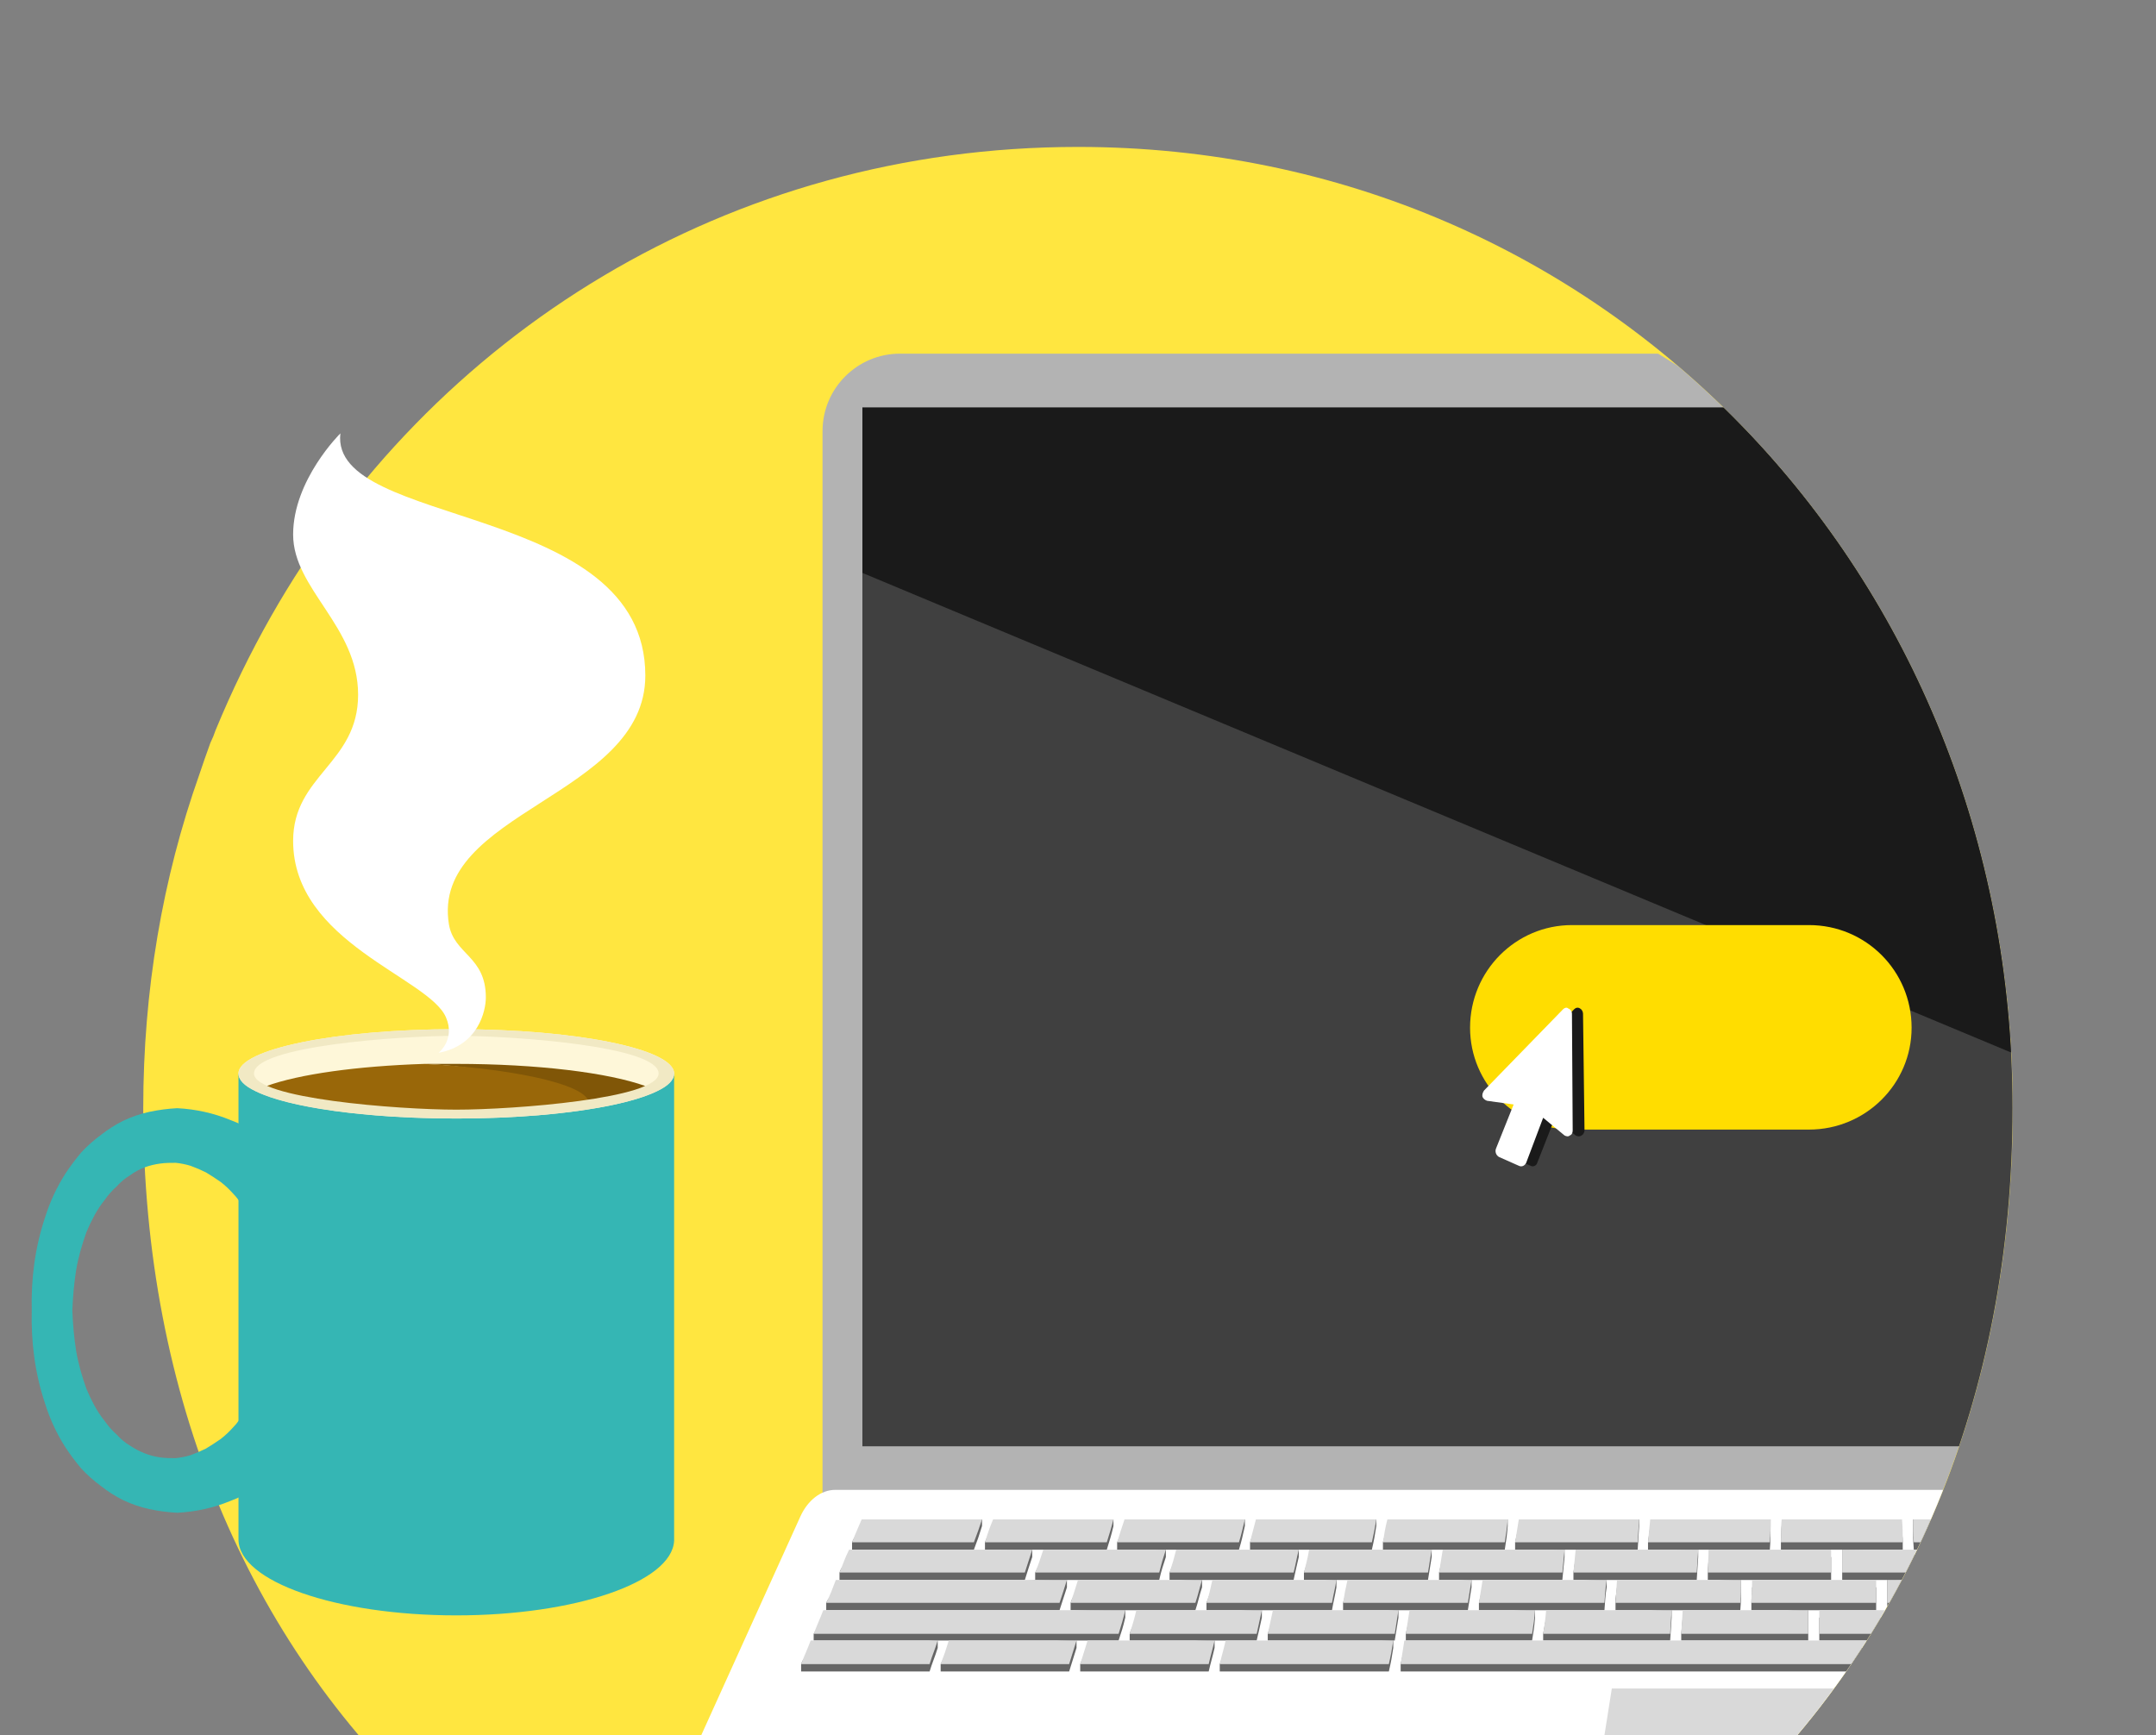 <svg version="1.2" xmlns="http://www.w3.org/2000/svg" viewBox="0 0 292 235" width="292" height="235"><rect x="0" y="0" width="292" height="235" fill="#808080" stroke="none"/><defs><clipPath clipPathUnits="userSpaceOnUse" id="cp1"><path d="m-6-5h304v245h-304z"/></clipPath><clipPath clipPathUnits="userSpaceOnUse" id="cp2"><path d="m272.57 150.07c0 39.25-14.29 72.31-38.79 95.04h-175.62c-24.5-22.73-38.79-55.79-38.79-95.04 0-15.9 2.67-31.1 7.58-45.13q0.76-2.18 1.6-4.32 0.33-0.85 0.68-1.7 3.24-7.99 7.44-15.39c21.72-38.21 61.92-63.63 109.3-63.63 71.47 0 126.6 57.85 126.6 130.17z"/></clipPath><clipPath clipPathUnits="userSpaceOnUse" id="cp3"><path d="m158.8 29.58c70.21 0 127.13 56.94 127.13 127.19 0 32.16-12.03 61.44-31.67 83.82h-190.88c-19.66-22.38-31.67-51.66-31.67-83.82 0-70.25 56.89-127.19 127.09-127.19z"/></clipPath><clipPath clipPathUnits="userSpaceOnUse" id="cp4"><path d="m31.71 156.77c0-70.25 56.89-127.19 127.09-127.19 70.21 0 127.13 56.94 127.13 127.19 0 32.16-12.03 61.44-31.67 83.82h-190.88c-19.66-22.38-31.67-51.66-31.67-83.82z"/></clipPath></defs><style>.a{fill:#ffe640}.b{fill:#b3b3b3}.c{fill:#404040}.d{fill:#d9d9d9}.e{fill:#fff}.f{fill:#666}.g{fill:#1a1a1a}.h{fill:#fd0}.i{fill:#35b6b4}.j{fill:#fef7d9}.k{fill:#805607}.l{fill:#996709}.m{fill:#f1e9c4}</style><g clip-path="url(#cp1)"><path fill-rule="evenodd" class="a" d="m272.6 150.1c0 39.2-14.3 72.3-38.8 95h-175.6c-24.5-22.7-38.8-55.8-38.8-95 0-15.9 2.6-31.1 7.6-45.2q0.7-2.1 1.5-4.3 0.4-0.8 0.7-1.7 3.3-8 7.5-15.4c21.7-38.2 61.9-63.6 109.3-63.6 71.4 0 126.6 57.8 126.6 130.2z"/><g clip-path="url(#cp2)"><g clip-path="url(#cp3)"><path fill-rule="evenodd" class="b" d="m377.5 209.2h-266.1v-150.8c0-5.8 4.7-10.5 10.5-10.5h245.1c5.8 0 10.5 4.7 10.5 10.5z"/></g><g clip-path="url(#cp4)"><path fill-rule="evenodd" class="c" d="m116.8 55.2h255.3v140.7h-255.3z"/><path fill-rule="evenodd" class="d" d="m108.4 228.5c1-2.3 2.8-3.7 4.7-3.7h262.7c1.9 0 3.6 1.4 4.7 3.7"/><path fill-rule="evenodd" class="e" d="m390.8 243.4h-292.7c-2.1 0-6.7-0.3-4.2-6l14.5-32c1-2.2 2.8-3.6 4.7-3.6h262.7c1.9 0 3.7 1.4 4.7 3.6l14.5 32c2.5 5.7-2.1 6-4.2 6z"/><path fill-rule="evenodd" class="f" d="m181 214v1c-0.2 1.2-0.4 1.9-0.6 3.1h-17v-1l0.8-2.1z"/><path fill-rule="evenodd" class="f" d="m199.3 214v1c-0.2 1.2-0.3 1.9-0.5 3.1h-16.9v-1l0.6-2.1z"/><path fill-rule="evenodd" class="f" d="m217.6 214v1c-0.2 1.2-0.2 1.9-0.3 3.1h-17v-1l0.5-2.1c5.5 0 11.2-1 16.8-1z"/><path fill-rule="evenodd" class="f" d="m235.8 214v1c0 1.2 0 1.9-0.1 3.1h-16.9v-1c0-0.9 0.1-1.1 0.2-2.1 5.6 0 11.2-1 16.8-1z"/><path fill-rule="evenodd" class="f" d="m254.1 217.1v1h-16.9v-1c0-0.8 0.1-1.1 0.1-2.1h16.8c0 1.1 0 1.2 0 2.1z"/><path fill-rule="evenodd" class="f" d="m272.6 217.1v1h-17c0-1.2 0-1.9 0-3.1v-1c5.5 0 11.2 1 16.7 1 0.1 1-0.1 1.6 0.3 2.1z"/><path fill-rule="evenodd" class="f" d="m162.8 214v1c-0.4 1.2-0.5 1.9-0.9 3.1h-16.9v-1c0.3-0.9 0.6-1.1 1-2.1 5.3 0 11.4-1 16.8-1z"/><path fill-rule="evenodd" class="f" d="m144.5 214v1c-0.4 1.2-0.6 1.9-1 3.1h-31.6v-1c0.4-0.9 0.9-1 1.3-2.1 10.2 0 21.1-1 31.3-1z"/><path fill-rule="evenodd" class="f" d="m189.4 218.1v1c-0.2 1.3-0.3 1.9-0.5 3.1h-17.2v-0.9l0.7-2.2z"/><path fill-rule="evenodd" class="f" d="m207.9 218.1v1c-0.1 1.3-0.2 1.9-0.4 3.1h-17.1v-0.9l0.5-2.2c5.6 0 11.5-1 17-1z"/><path fill-rule="evenodd" class="f" d="m226.4 218.1v1c-0.1 1.3-0.1 1.9-0.2 3.1h-17.2v-0.9l0.4-2.2c5.6 0 11.5-1 17-1z"/><path fill-rule="evenodd" class="f" d="m244.9 218.1v1c0 1.3 0 1.9 0 3.1h-17.2v-0.9c0.1-0.9 0.1-1.2 0.2-2.2 5.6 0 11.5-1 17-1z"/><path fill-rule="evenodd" class="f" d="m263.6 222.2h-17.2v-0.9c0-0.9 0-1.2 0-2.2h17c0.1 1 0.1 1.3 0.2 2.2"/><path fill-rule="evenodd" class="f" d="m282.2 221.3v0.9h-17.1c-0.1-1.2-0.1-1.8-0.2-3.1v-1c5.7 0 11.4 1 17 1 0.1 1.1 0.2 1.2 0.3 2.2z"/><path fill-rule="evenodd" class="f" d="m170.9 218.1v1c-0.3 1.3-0.4 1.9-0.7 3.1h-17.2v-0.9c0.3-1 0.6-1.1 0.9-2.2 5.6 0 11.4-1 17-1z"/><path fill-rule="evenodd" class="f" d="m152.4 218.1v1c-0.3 1.3-0.5 1.9-0.9 3.1h-41.3v-0.9l1.3-2.2c13.5 0 27.5-1 40.9-1z"/><path fill-rule="evenodd" class="f" d="m164.5 222.2v1c-0.3 1.3-0.5 1.9-0.8 3.2h-17.4v-1c0.3-0.8 0.7-1.2 1-2.2 5.5 0 11.6-1 17.2-1z"/><path fill-rule="evenodd" class="f" d="m188.7 222.2v1c-0.2 1.3-0.3 1.9-0.6 3.2h-22.9v-1l0.8-2.2z"/><path fill-rule="evenodd" class="f" d="m145.8 222.2v1c-0.4 1.3-0.6 1.9-1 3.2h-17.4v-1l1.1-2.2c5.6 0 11.7-1 17.3-1z"/><path fill-rule="evenodd" class="f" d="m127 222.2v1c-0.4 1.3-0.7 1.9-1.1 3.2h-17.4v-1c0.3-0.9 0.9-1.2 1.3-2.2z"/><path fill-rule="evenodd" class="f" d="m175.9 209.9v1c-0.3 1.2-0.4 1.8-0.7 3.1h-16.8v-1l0.9-2.1z"/><path fill-rule="evenodd" class="f" d="m193.9 209.9v1c-0.2 1.2-0.3 1.8-0.5 3.1h-16.8v-1l0.7-2.1z"/><path fill-rule="evenodd" class="f" d="m211.9 209.9v1c-0.1 1.2-0.2 1.8-0.3 3.1h-16.7v-1l0.5-2.1z"/><path fill-rule="evenodd" class="f" d="m230 209.9v1c-0.1 1.2-0.1 1.8-0.2 3.1h-16.7v-1l0.3-2.1c5.4 0 11.2-1 16.6-1z"/><path fill-rule="evenodd" class="f" d="m248 213v1h-16.7v-1c0-0.8 0.1-1.1 0.1-2.1h16.6c0 0.9 0 1.3 0 2.1z"/><path fill-rule="evenodd" class="f" d="m266.2 213v1h-16.7c0-1.3 0-1.9 0-3.1v-1c5.5 0 11 1 16.5 1 0.1 0.9 0.2 1.3 0.2 2.1z"/><path fill-rule="evenodd" class="f" d="m284.4 213v1h-16.7c-0.1-1.3-0.1-1.9-0.2-3.1v-1c5.5 0 11.1 1 16.6 1 0.1 0.9 0.2 1.3 0.3 2.1z"/><path fill-rule="evenodd" class="f" d="m157.9 209.9v1c-0.4 1.2-0.6 1.8-0.9 3.1h-16.8v-1c0.4-0.9 0.7-1.1 1.1-2.1z"/><path fill-rule="evenodd" class="f" d="m139.8 209.9v1c-0.4 1.2-0.6 1.8-1 3.1h-25.1v-1c0.3-0.9 0.8-1.1 1.3-2.1 7.9 0 16.9-1 24.8-1z"/><path fill-rule="evenodd" class="f" d="m168.6 205.8v0.9c-0.3 1.3-0.4 1.9-0.8 3.2h-16.5v-1l1-2.2z"/><path fill-rule="evenodd" class="f" d="m186.4 205.8v0.9c-0.2 1.3-0.3 1.9-0.6 3.2h-16.5v-1l0.8-2.2z"/><path fill-rule="evenodd" class="f" d="m204.2 205.8v0.9c-0.1 1.3-0.2 1.9-0.4 3.2h-16.5v-1l0.6-2.2z"/><path fill-rule="evenodd" class="f" d="m222 205.8v0.9c-0.1 1.3-0.1 1.9-0.2 3.2h-16.6v-1l0.5-2.2z"/><path fill-rule="evenodd" class="f" d="m239.8 205.8v0.9c0 1.3 0 1.9-0.1 3.2h-16.5v-1l0.3-2.2c5.3 0 11-0.9 16.3-0.9z"/><path fill-rule="evenodd" class="f" d="m257.7 208.9v1h-16.5v-1c0-0.8 0-1.2 0.1-2.2h16.3c0 1.1 0.1 1.3 0.1 2.2z"/><path fill-rule="evenodd" class="f" d="m275.7 208.9v1h-16.5c-0.1-1.3-0.1-1.9-0.1-3.2v-0.9c5.4 0 10.9 0.9 16.3 0.9 0.1 1.1 0.2 1.3 0.3 2.2z"/><path fill-rule="evenodd" class="f" d="m150.8 205.8v0.9c-0.3 1.3-0.5 1.9-0.9 3.2h-16.5v-1c0.3-0.9 0.7-1.1 1.1-2.2z"/><path fill-rule="evenodd" class="f" d="m133 205.8v0.9c-0.4 1.3-0.6 1.9-1.1 3.2h-16.5v-1c0.4-1 0.8-1.1 1.3-2.2 5.2 0 11.1-0.9 16.3-0.9z"/><path fill-rule="evenodd" class="f" d="m282.7 225.4v1h-93v-1l0.5-2.2h92.1z"/><path fill-rule="evenodd" class="d" d="m180.4 217.1h-17c0.4-1.2 0.5-1.8 0.8-3.1h16.8c-0.2 1.3-0.4 1.9-0.6 3.1z"/><path fill-rule="evenodd" class="d" d="m198.8 217.1h-16.9c0.2-1.2 0.3-1.8 0.6-3.1h16.8c-0.2 1.3-0.3 1.9-0.5 3.1z"/><path fill-rule="evenodd" class="d" d="m217.3 217.1h-17c0.2-1.2 0.3-1.8 0.5-3.1h16.8c-0.2 1.3-0.2 1.9-0.3 3.1z"/><path fill-rule="evenodd" class="d" d="m235.7 217.1h-16.9c0.1-1.2 0.1-1.8 0.2-3.1h16.8c0 1.3 0 1.9-0.1 3.1z"/><path fill-rule="evenodd" class="d" d="m254.1 217.1h-16.9c0-1.2 0.1-1.8 0.1-3.1h16.8c0 1.3 0 1.9 0 3.1z"/><path fill-rule="evenodd" class="d" d="m272.6 217.1h-17c0-1.2 0-1.8 0-3.1h16.7c0.1 1.3 0.2 1.9 0.3 3.1z"/><path fill-rule="evenodd" class="d" d="m161.9 217.1h-16.9c0.4-1.2 0.6-1.8 1-3.1h16.8c-0.4 1.3-0.5 1.9-0.9 3.1z"/><path fill-rule="evenodd" class="d" d="m143.5 217.1h-31.6c0.6-1.2 0.8-1.8 1.3-3.1h31.3c-0.4 1.3-0.6 1.9-1 3.1z"/><path fill-rule="evenodd" class="d" d="m188.9 221.3h-17.2c0.3-1.3 0.4-1.9 0.7-3.2h17c-0.2 1.3-0.3 1.9-0.5 3.2z"/><path fill-rule="evenodd" class="d" d="m207.5 221.3h-17.1c0.2-1.3 0.3-1.9 0.5-3.2h17c-0.1 1.3-0.2 1.9-0.4 3.2z"/><path fill-rule="evenodd" class="d" d="m226.2 221.3h-17.2c0.2-1.3 0.3-1.9 0.4-3.2h17c-0.1 1.3-0.1 1.9-0.2 3.2z"/><path fill-rule="evenodd" class="d" d="m244.9 221.3h-17.2c0.1-1.3 0.1-1.9 0.2-3.2h17c0 1.3 0 1.9 0 3.2z"/><path fill-rule="evenodd" class="d" d="m263.6 221.3h-17.2c0-1.3 0-1.9 0-3.2h17c0.1 1.3 0.1 1.9 0.2 3.2z"/><path fill-rule="evenodd" class="d" d="m282.2 221.3h-17.1c-0.1-1.3-0.1-1.9-0.2-3.2h17c0.1 1.3 0.2 1.9 0.3 3.2z"/><path fill-rule="evenodd" class="d" d="m170.2 221.3h-17.2c0.4-1.3 0.6-1.9 0.9-3.2h17c-0.3 1.3-0.4 1.9-0.7 3.2z"/><path fill-rule="evenodd" class="d" d="m151.5 221.3h-41.3c0.5-1.3 0.8-1.9 1.3-3.2h40.9c-0.3 1.3-0.5 1.9-0.9 3.2z"/><path fill-rule="evenodd" class="d" d="m163.7 225.4h-17.4c0.4-1.3 0.6-1.9 1-3.2h17.2c-0.3 1.3-0.5 1.9-0.8 3.2z"/><path fill-rule="evenodd" class="d" d="m188.1 225.4h-22.9c0.3-1.3 0.5-1.9 0.8-3.2h22.7c-0.2 1.3-0.3 1.9-0.6 3.2z"/><path fill-rule="evenodd" class="d" d="m144.8 225.4h-17.4c0.5-1.3 0.7-1.9 1.1-3.2h17.3c-0.4 1.3-0.6 1.9-1 3.2z"/><path fill-rule="evenodd" class="d" d="m125.9 225.4h-17.4c0.5-1.3 0.8-1.9 1.3-3.2h17.2c-0.4 1.3-0.7 1.9-1.1 3.2z"/><path fill-rule="evenodd" class="d" d="m175.2 213h-16.8c0.4-1.2 0.6-1.9 0.9-3.1h16.6c-0.3 1.2-0.4 1.9-0.7 3.1z"/><path fill-rule="evenodd" class="d" d="m193.4 213h-16.8c0.3-1.2 0.5-1.9 0.7-3.1h16.6c-0.2 1.2-0.3 1.9-0.5 3.1z"/><path fill-rule="evenodd" class="d" d="m211.6 213h-16.7c0.2-1.2 0.3-1.9 0.5-3.1h16.5c-0.1 1.2-0.2 1.9-0.3 3.1z"/><path fill-rule="evenodd" class="d" d="m229.8 213h-16.7c0.1-1.2 0.2-1.9 0.3-3.1h16.6c-0.1 1.2-0.1 1.9-0.2 3.1z"/><path fill-rule="evenodd" class="d" d="m248 213h-16.7c0-1.2 0.1-1.9 0.1-3.1h16.6c0 1.2 0 1.9 0 3.1z"/><path fill-rule="evenodd" class="d" d="m266.2 213h-16.7c0-1.2 0-1.9 0-3.1h16.5c0.1 1.2 0.1 1.9 0.2 3.1z"/><path fill-rule="evenodd" class="d" d="m284.4 213h-16.7c-0.1-1.2-0.1-1.9-0.2-3.1h16.6c0.1 1.2 0.2 1.9 0.3 3.1z"/><path fill-rule="evenodd" class="d" d="m157 213h-16.8c0.5-1.2 0.7-1.9 1.1-3.1h16.6c-0.4 1.2-0.6 1.9-0.9 3.1z"/><path fill-rule="evenodd" class="d" d="m138.8 213h-25.1c0.5-1.2 0.7-1.9 1.3-3.1h24.8c-0.4 1.2-0.6 1.9-1 3.1z"/><path fill-rule="evenodd" class="d" d="m167.8 208.9h-16.5c0.4-1.3 0.6-1.9 1-3.1h16.3c-0.3 1.2-0.4 1.8-0.8 3.1z"/><path fill-rule="evenodd" class="d" d="m185.8 208.9h-16.5c0.3-1.3 0.5-1.9 0.8-3.1h16.3c-0.2 1.2-0.3 1.8-0.6 3.1z"/><path fill-rule="evenodd" class="d" d="m203.8 208.9h-16.5c0.2-1.3 0.3-1.9 0.6-3.1h16.3c-0.1 1.2-0.2 1.8-0.4 3.1z"/><path fill-rule="evenodd" class="d" d="m221.8 208.9h-16.6c0.2-1.3 0.3-1.9 0.5-3.1h16.3c-0.1 1.2-0.1 1.8-0.2 3.1z"/><path fill-rule="evenodd" class="d" d="m239.7 208.9h-16.5c0.1-1.3 0.2-1.9 0.3-3.1h16.3c0 1.2 0 1.8-0.1 3.1z"/><path fill-rule="evenodd" class="d" d="m257.7 208.9h-16.5c0-1.3 0-1.9 0.1-3.1h16.3c0.1 1.2 0.1 1.8 0.1 3.1z"/><path fill-rule="evenodd" class="d" d="m275.7 208.9h-16.5c-0.1-1.3-0.1-1.9-0.1-3.1h16.3c0.1 1.2 0.2 1.8 0.3 3.1z"/><path fill-rule="evenodd" class="d" d="m149.9 208.9h-16.5c0.4-1.3 0.6-1.9 1.1-3.1h16.3c-0.3 1.2-0.5 1.8-0.9 3.1z"/><path fill-rule="evenodd" class="d" d="m131.9 208.9h-16.5c0.5-1.3 0.8-1.9 1.3-3.1h16.3c-0.4 1.2-0.6 1.8-1.1 3.1z"/><path fill-rule="evenodd" class="d" d="m282.7 225.4h-93c0.2-1.3 0.3-1.9 0.5-3.2h92.1c0.2 1.3 0.2 1.9 0.4 3.2z"/><path fill-rule="evenodd" class="d" d="m272.5 240.7h-56.1l1.9-12h52.3z"/><path fill-rule="evenodd" class="g" d="m372.1 184.2l-255.3-106.6v-22.4h255.3z"/><path fill-rule="evenodd" class="h" d="m245 153h-32.1c-7.6 0-13.8-6.2-13.8-13.8 0-7.7 6.2-13.9 13.8-13.9h32.1c7.7 0 13.9 6.2 13.9 13.9 0 7.6-6.2 13.8-13.9 13.8z"/></g></g><path fill-rule="evenodd" class="i" d="m32.8 191.7l7.3 5.4c-0.9 1.1-1.9 1.9-2.8 2.7q-1.4 1.1-3 2-1.5 0.9-3.1 1.5-1.7 0.7-3.5 1.1-1.8 0.4-3.7 0.5-1.9-0.1-3.8-0.5-1.8-0.4-3.5-1.2-1.6-0.8-3-1.9-1.5-1.1-2.7-2.4-1.1-1.3-2.1-2.8-0.9-1.4-1.6-2.9-0.7-1.5-1.2-3.1c-1.4-4.2-1.9-8.4-1.8-12.6-0.1-4.2 0.4-8.4 1.8-12.6q0.5-1.6 1.2-3.1 0.7-1.5 1.6-2.9 1-1.5 2.1-2.8 1.2-1.3 2.7-2.4 1.4-1.1 3-1.9 1.7-0.8 3.5-1.2 1.9-0.4 3.8-0.5 1.9 0.1 3.7 0.5 1.8 0.4 3.5 1.1 1.6 0.6 3.1 1.5 1.6 0.9 3 2c0.9 0.8 1.9 1.6 2.8 2.7l-7.3 5.4c-0.3-0.5-0.7-1.1-1.2-1.6q-0.8-0.9-1.7-1.6-1-0.7-2-1.3-1-0.5-2.1-0.9-1-0.3-2-0.4c-0.7 0-1.4 0-2.1 0.1-1.5 0.2-2.9 0.7-4.1 1.6q-1 0.6-1.8 1.5-0.9 0.8-1.6 1.8-0.8 1-1.4 2.1-0.6 1.1-1.1 2.3c-0.6 1.7-1.1 3.4-1.4 5.2q-0.4 2.6-0.5 5.4 0.1 2.8 0.5 5.4c0.3 1.8 0.8 3.5 1.4 5.2q0.5 1.2 1.1 2.3 0.6 1.1 1.4 2.1 0.7 1 1.6 1.8 0.8 0.9 1.8 1.5c1.2 0.8 2.6 1.4 4.1 1.6 0.7 0.1 1.4 0.1 2.1 0.1q1-0.1 2-0.4 1.1-0.4 2.1-0.9 1-0.6 2-1.3 0.9-0.7 1.7-1.6c0.5-0.5 0.9-1.1 1.2-1.6z"/><path fill-rule="evenodd" class="i" d="m43.8 145.4v55.2c0 5.6 13.2 10.3 29.5 10.3 6.7 0 13-0.8 18-2.2-0.3 5.6-13.4 10.1-29.5 10.1-16.3 0-29.5-4.6-29.5-10.3v-63.1z"/><path fill-rule="evenodd" class="i" d="m91.3 145.4v63.1c0 0.1 0 0.2 0 0.2 0 0-6.9 5.2-20.9 5.2-14 0-26.9-1.8-26.9-7.5l-0.1-61z"/><path fill-rule="evenodd" class="j" d="m91.3 145.4c0 3.4-13.2 6.1-29.5 6.1-16.3 0-29.5-2.7-29.5-6.1 0-3.3 13.2-6 29.5-6 16.3 0 29.5 2.7 29.5 6z"/><path fill-rule="evenodd" class="k" d="m87.4 147.1c-0.8 0.5-3.8 2-11.9 2.8 0-2.9-7.8-5.3-18-5.8q2.1 0 4.3 0c11 0 20.6 1.2 25.6 3z"/><path fill-rule="evenodd" class="l" d="m79.8 149.5c-3.6 0.4-12.3 1-18 1-18.9 0-24.5-2.7-25.7-3.4 4.4-1.6 12.2-2.7 21.4-3 10.2 0.5 22.2 2.5 22.3 5.4z"/><path fill-rule="evenodd" class="m" d="m91.3 145.4c0 0.9-0.8 1.7-2.3 2.4-4.5 2.2-15 3.7-27.2 3.7-12.3 0-22.8-1.5-27.2-3.7-1.5-0.7-2.3-1.5-2.3-2.4 0-3.3 13.2-6 29.5-6 16.3 0 29.5 2.7 29.5 6zm-2.1 0c0-3.7-19.6-5.1-27.4-5.1-7.8 0-27.4 1.4-27.4 5.1 0 3.4 19.6 4.9 27.4 4.9 7.8 0 27.4-1.5 27.4-4.9z"/><path fill-rule="evenodd" class="e" d="m60.4 137.8c-2.3-5.4-20.7-10.1-20.7-23.9 0-8.9 8.8-10.5 8.8-19.8 0-9.3-8.8-14.3-8.8-21.7 0-7.4 6.4-13.7 6.4-13.7-1.5 12.9 41.3 9.2 41.3 32.8 0 16.4-29.1 18.4-26.6 33.7 0.7 4.1 5 4.3 5 9.9 0 1.8-1 6.5-6.4 7.5 0 0 2.3-1.8 1-4.8z"/><path fill-rule="evenodd" class="g" d="m207.3 157.9l-2.8-1.2q-0.3-0.2-0.4-0.5-0.1-0.3 0-0.6l2.4-6-3.5-0.5c-0.3-0.1-0.6-0.3-0.6-0.5-0.1-0.3-0.1-0.6 0.1-0.9l10.7-11c0.2-0.2 0.5-0.3 0.8-0.1 0.2 0.1 0.4 0.4 0.4 0.7l0.2 15.8c0 0.3-0.2 0.6-0.4 0.7-0.3 0.2-0.6 0.1-0.8 0l-2.8-2.4-2.4 6.1c-0.1 0.4-0.6 0.6-0.9 0.4z"/><path fill-rule="evenodd" class="e" d="m206.7 157.5c-0.2 0.4-0.6 0.6-1 0.4l-2.7-1.2q-0.3-0.2-0.4-0.5-0.1-0.3 0-0.6l2.4-6-3.6-0.5c-0.3-0.1-0.5-0.3-0.6-0.5-0.1-0.3 0-0.6 0.2-0.9l10.7-11c0.2-0.2 0.5-0.3 0.7-0.1 0.3 0.1 0.5 0.4 0.5 0.7l0.1 15.8c0 0.3-0.1 0.6-0.4 0.7-0.2 0.2-0.5 0.1-0.7 0l-2.9-2.4z"/></g></svg>
